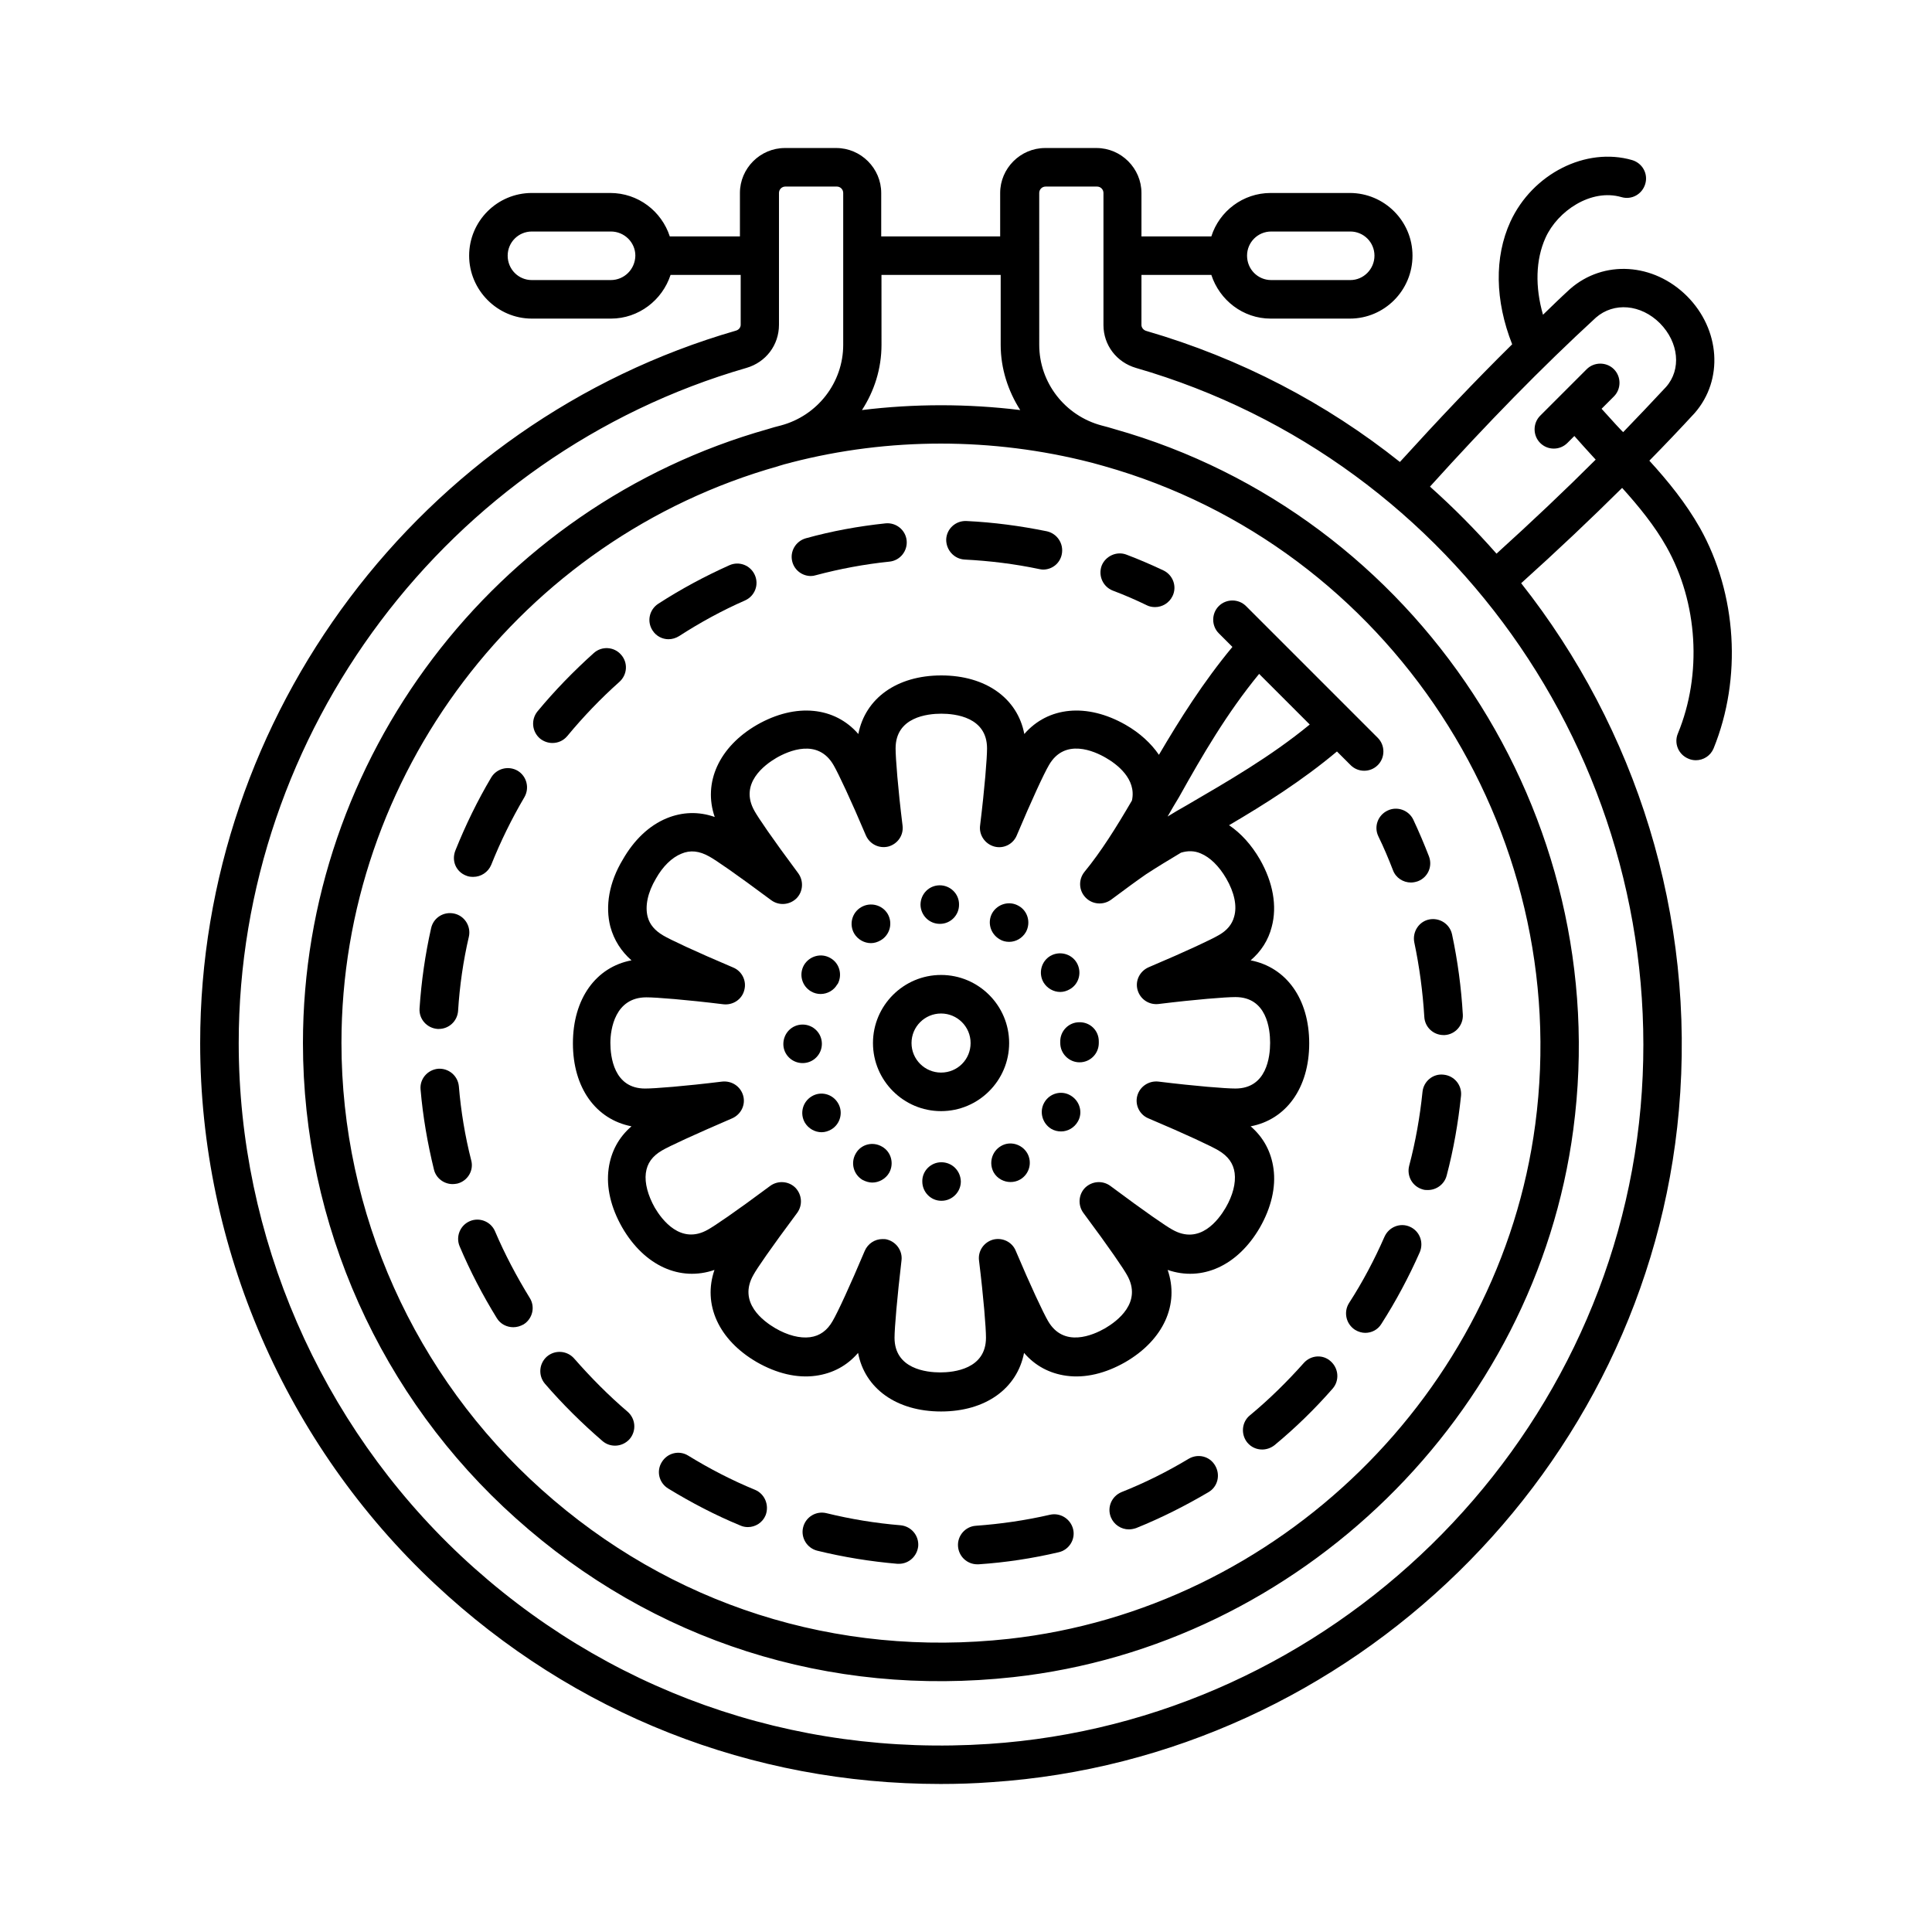 <?xml version="1.0" encoding="UTF-8"?>
<!-- The Best Svg Icon site in the world: iconSvg.co, Visit us! https://iconsvg.co -->
<svg fill="#000000" width="800px" height="800px" version="1.1" viewBox="144 144 512 512" xmlns="http://www.w3.org/2000/svg">
 <g>
  <path d="m509.27 365.62c1.43 2.926 2.723 5.992 3.879 8.988 0.75 2.043 2.723 3.269 4.766 3.269 0.613 0 1.227-0.137 1.84-0.34 2.656-1.02 3.949-3.949 2.926-6.606-1.293-3.336-2.656-6.535-4.152-9.734-1.227-2.519-4.289-3.609-6.809-2.383-2.586 1.223-3.672 4.285-2.449 6.805z"/>
  <path d="m267.51 376.04c0.613 0.273 1.227 0.34 1.906 0.34 2.043 0 3.949-1.227 4.766-3.199 2.449-6.129 5.379-12.117 8.781-17.906 1.43-2.449 0.613-5.582-1.77-7.012-2.449-1.43-5.582-0.613-7.012 1.77-3.676 6.195-6.809 12.664-9.465 19.266-1.156 2.793 0.137 5.719 2.793 6.742z"/>
  <path d="m489.53 505.19c-4.426 4.969-9.191 9.668-14.297 13.891-2.18 1.77-2.449 5.039-0.68 7.215 1.02 1.227 2.449 1.84 3.949 1.84 1.156 0 2.316-0.41 3.269-1.156 5.516-4.562 10.688-9.602 15.387-14.977 1.84-2.109 1.633-5.309-0.477-7.215-2.047-1.914-5.246-1.711-7.152 0.402z"/>
  <path d="m268.53 467.61c-2.586 1.09-3.812 4.086-2.723 6.672 2.793 6.606 6.129 13.004 9.871 19.062 0.953 1.566 2.656 2.383 4.356 2.383 0.953 0 1.84-0.273 2.723-0.75 2.383-1.496 3.133-4.629 1.633-7.012-3.473-5.652-6.606-11.574-9.191-17.633-1.086-2.586-4.082-3.812-6.668-2.723z"/>
  <path d="m358.88 296.65c0.41 0 0.887-0.066 1.293-0.203 6.398-1.703 12.938-2.926 19.539-3.609 2.793-0.273 4.832-2.793 4.562-5.582-0.273-2.793-2.793-4.832-5.582-4.562-7.148 0.75-14.23 2.043-21.105 3.949-2.723 0.75-4.356 3.539-3.609 6.262 0.613 2.25 2.656 3.746 4.902 3.746z"/>
  <path d="m399.66 292.29c6.606 0.34 13.277 1.156 19.742 2.519 0.34 0.066 0.68 0.137 1.02 0.137 2.383 0 4.492-1.633 4.969-4.086 0.543-2.793-1.227-5.445-3.949-6.059-7.012-1.43-14.16-2.383-21.309-2.723-2.859-0.137-5.242 2.043-5.379 4.832-0.062 2.859 2.117 5.242 4.906 5.379z"/>
  <path d="m518.8 393.73c1.363 6.469 2.246 13.07 2.656 19.742 0.137 2.723 2.383 4.832 5.106 4.832h0.273c2.793-0.137 4.969-2.586 4.832-5.379-0.41-7.148-1.363-14.297-2.859-21.309-0.613-2.793-3.336-4.492-6.059-3.949-2.723 0.547-4.492 3.273-3.949 6.062z"/>
  <path d="m526.56 428.8c-2.793-0.34-5.309 1.77-5.582 4.562-0.68 6.606-1.84 13.207-3.539 19.609-0.68 2.723 0.887 5.516 3.676 6.262 0.41 0.137 0.887 0.137 1.293 0.137 2.246 0 4.356-1.496 4.969-3.812 1.84-6.945 3.062-14.023 3.812-21.172 0.273-2.793-1.77-5.312-4.629-5.586z"/>
  <path d="m268.87 451.47c-1.633-6.398-2.723-13.004-3.269-19.609-0.273-2.793-2.723-4.832-5.516-4.629-2.793 0.273-4.902 2.723-4.629 5.516 0.613 7.148 1.84 14.23 3.539 21.172 0.543 2.316 2.656 3.879 4.969 3.879 0.41 0 0.816-0.066 1.227-0.137 2.727-0.676 4.43-3.469 3.68-6.191z"/>
  <path d="m296.17 504.03c-1.84-2.109-5.039-2.383-7.215-0.543-2.109 1.84-2.383 5.039-0.543 7.215 4.699 5.445 9.805 10.484 15.25 15.184 0.953 0.816 2.109 1.227 3.336 1.227 1.43 0 2.859-0.613 3.879-1.77 1.84-2.18 1.566-5.379-0.543-7.215-5.109-4.359-9.805-9.125-14.164-14.098z"/>
  <path d="m259.95 416.68h0.34c2.656 0 4.902-2.043 5.106-4.766 0.41-6.606 1.363-13.277 2.859-19.676 0.613-2.723-1.09-5.516-3.879-6.129-2.793-0.613-5.516 1.09-6.129 3.879-1.566 6.945-2.586 14.094-3.062 21.242-0.203 2.859 1.973 5.242 4.766 5.449z"/>
  <path d="m344.1 538.82c-6.129-2.519-12.051-5.582-17.703-9.055-2.383-1.496-5.516-0.75-7.012 1.703-1.496 2.383-0.75 5.516 1.703 7.012 6.129 3.746 12.527 7.082 19.133 9.805 0.613 0.273 1.293 0.41 1.973 0.41 1.973 0 3.879-1.156 4.699-3.133 1.02-2.66-0.203-5.656-2.793-6.742z"/>
  <path d="m459.03 530.58c-5.652 3.402-11.641 6.398-17.836 8.852-2.586 1.09-3.879 4.016-2.793 6.672 0.816 1.973 2.723 3.199 4.766 3.199 0.613 0 1.293-0.137 1.906-0.34 6.606-2.656 13.07-5.922 19.199-9.531 2.449-1.43 3.199-4.562 1.77-7.012-1.43-2.523-4.562-3.269-7.012-1.84z"/>
  <path d="m422.26 545.42c-6.469 1.496-13.07 2.449-19.676 2.926-2.793 0.203-4.902 2.656-4.699 5.445 0.203 2.723 2.449 4.766 5.106 4.766h0.34c7.148-0.477 14.297-1.566 21.242-3.199 2.723-0.613 4.492-3.402 3.812-6.129-0.68-2.719-3.402-4.422-6.125-3.809z"/>
  <path d="m382.64 548.21c-6.606-0.543-13.207-1.633-19.609-3.199-2.793-0.68-5.516 1.02-6.195 3.746-0.68 2.723 1.02 5.516 3.746 6.195 6.945 1.703 14.094 2.859 21.242 3.473h0.41c2.656 0 4.832-2.043 5.106-4.699 0.203-2.793-1.84-5.246-4.699-5.516z"/>
  <path d="m517.64 469.1c-2.586-1.156-5.582 0.066-6.738 2.656-2.656 6.059-5.785 11.984-9.395 17.566-1.496 2.383-0.816 5.516 1.566 7.082 0.887 0.543 1.84 0.816 2.723 0.816 1.703 0 3.336-0.816 4.289-2.383 3.879-6.059 7.285-12.461 10.145-18.926 1.156-2.66-0.004-5.656-2.59-6.812z"/>
  <path d="m290.39 340.9c1.496 0 2.926-0.613 3.949-1.84 4.223-5.106 8.852-9.941 13.82-14.367 2.109-1.906 2.316-5.106 0.41-7.215-1.84-2.109-5.106-2.316-7.215-0.41-5.309 4.766-10.348 9.941-14.91 15.453-1.77 2.18-1.496 5.379 0.68 7.215 0.949 0.758 2.106 1.164 3.266 1.164z"/>
  <path d="m321.16 313.4c0.953 0 1.906-0.273 2.793-0.816 5.582-3.609 11.438-6.809 17.496-9.465 2.586-1.156 3.746-4.152 2.586-6.738-1.156-2.586-4.152-3.746-6.738-2.586-6.535 2.926-12.867 6.332-18.859 10.211-2.383 1.566-3.062 4.699-1.496 7.082 0.949 1.496 2.582 2.312 4.219 2.312z"/>
  <path d="m438.94 300.53c3.062 1.156 6.059 2.449 8.988 3.879 0.68 0.34 1.43 0.477 2.18 0.477 1.906 0 3.746-1.09 4.629-2.926 1.227-2.519 0.137-5.582-2.449-6.809-3.199-1.496-6.469-2.926-9.734-4.152-2.586-1.02-5.582 0.34-6.606 2.926-0.957 2.656 0.336 5.582 2.992 6.606z"/>
  <path d="m374.81 393.94c0.887 0 1.77-0.273 2.586-0.75 2.449-1.43 3.269-4.562 1.84-7.012-1.43-2.383-4.562-3.199-7.012-1.77-2.449 1.43-3.269 4.562-1.84 7.012 0.953 1.566 2.656 2.519 4.426 2.519z"/>
  <path d="m393.05 388.83h0.066c2.793 0 5.106-2.316 5.039-5.176 0-2.793-2.316-5.039-5.106-5.039-2.859 0-5.106 2.316-5.106 5.176 0.066 2.793 2.312 5.039 5.106 5.039z"/>
  <path d="m356.7 425.73c2.859 0 5.106-2.316 5.106-5.106 0-2.859-2.316-5.106-5.106-5.106-2.859 0-5.106 2.316-5.106 5.176 0 2.789 2.312 5.035 5.106 5.035z"/>
  <path d="m359.15 434.52c-2.449 1.43-3.269 4.562-1.84 7.012 0.953 1.566 2.656 2.519 4.426 2.519 0.887 0 1.77-0.273 2.586-0.75 2.383-1.43 3.199-4.562 1.77-6.945-1.426-2.449-4.559-3.266-6.941-1.836z"/>
  <path d="m358.95 406.74c0.816 0.477 1.703 0.68 2.519 0.68 1.77 0 3.539-0.953 4.426-2.586h0.066c1.363-2.449 0.543-5.582-1.906-6.945-2.449-1.43-5.582-0.543-7.012 1.906-1.363 2.453-0.547 5.516 1.906 6.945z"/>
  <path d="m409.26 447.72c-2.449 1.43-3.269 4.562-1.906 7.012 0.953 1.633 2.723 2.519 4.426 2.519 0.887 0 1.77-0.203 2.586-0.68 2.449-1.43 3.269-4.562 1.84-7.012-1.43-2.383-4.562-3.269-6.945-1.84z"/>
  <path d="m393.46 452.01c-2.793 0-5.106 2.316-5.039 5.106 0 2.793 2.246 5.106 5.039 5.106h0.066c2.793 0 5.106-2.316 5.106-5.106-0.062-2.856-2.312-5.106-5.172-5.106z"/>
  <path d="m408.92 392.92c0.75 0.477 1.633 0.68 2.519 0.68 1.77 0 3.473-0.953 4.426-2.586 1.363-2.449 0.543-5.582-1.906-6.945-2.449-1.43-5.582-0.543-7.012 1.906-1.363 2.453-0.48 5.516 1.973 6.945z"/>
  <path d="m427.71 434.31c-2.383-1.43-5.516-0.613-6.945 1.84-1.43 2.449-0.543 5.582 1.84 7.012 0.816 0.477 1.703 0.68 2.586 0.68 1.77 0 3.473-0.953 4.426-2.586 1.43-2.383 0.547-5.516-1.906-6.945z"/>
  <path d="m377.73 447.86c-2.449-1.43-5.582-0.613-6.945 1.84-1.43 2.449-0.613 5.582 1.84 7.012 0.816 0.41 1.703 0.68 2.519 0.68 1.77 0 3.539-0.953 4.492-2.586 1.363-2.449 0.547-5.582-1.906-6.945z"/>
  <path d="m424.98 406.88c0.887 0 1.77-0.273 2.586-0.75 2.449-1.43 3.199-4.562 1.77-7.012-1.43-2.383-4.562-3.199-7.012-1.77-2.383 1.43-3.199 4.562-1.77 7.012 0.953 1.566 2.656 2.519 4.426 2.519z"/>
  <path d="m424.98 420.08v0.137 0.203c0 2.793 2.316 5.106 5.106 5.106 2.859 0 5.106-2.316 5.106-5.106v-0.203-0.273c0-2.859-2.316-5.106-5.176-5.039-2.789 0.004-5.102 2.316-5.035 5.176z"/>
  <path d="m393.39 438.46c9.941 0 18.043-8.102 18.043-18.043s-8.102-18.043-18.043-18.043c-9.941 0-18.043 8.102-18.043 18.043s8.102 18.043 18.043 18.043zm0-25.871c4.289 0 7.828 3.473 7.828 7.828s-3.473 7.828-7.828 7.828c-4.289 0-7.828-3.473-7.828-7.828s3.539-7.828 7.828-7.828z"/>
  <path d="m305.77 389.65c0.953 3.473 2.859 6.469 5.582 8.852-9.395 1.77-15.523 10.145-15.523 21.992 0 11.777 6.059 20.152 15.523 21.992-3.402 2.926-5.445 6.738-6.059 11.234-0.68 4.969 0.613 10.348 3.609 15.59 5.922 10.211 15.387 14.367 24.441 11.234-3.133 9.055 1.02 18.52 11.234 24.441 5.242 2.996 10.621 4.289 15.59 3.609 4.492-0.613 8.305-2.656 11.234-6.059 1.77 9.395 10.145 15.523 21.992 15.523 11.777 0 20.152-6.059 21.992-15.523 2.926 3.402 6.738 5.445 11.234 6.059 4.969 0.68 10.348-0.613 15.59-3.609 10.211-5.922 14.367-15.387 11.234-24.441 9.055 3.133 18.52-1.02 24.441-11.234 2.996-5.242 4.289-10.688 3.609-15.59-0.613-4.492-2.656-8.305-6.059-11.234 9.395-1.77 15.523-10.145 15.523-21.992 0-11.777-6.059-20.152-15.523-21.992 2.793-2.383 4.699-5.379 5.582-8.852 1.496-5.516 0.34-11.848-3.133-17.906-2.246-3.879-5.039-6.945-8.168-9.055 9.395-5.516 19.336-11.777 28.594-19.539l3.609 3.609c1.02 1.02 2.316 1.496 3.609 1.496 1.293 0 2.586-0.477 3.609-1.496 1.973-1.973 1.973-5.242 0-7.215l-34.926-34.926c-1.973-1.973-5.242-1.973-7.215 0-1.973 1.973-1.973 5.242 0 7.215l3.609 3.609c-7.691 9.258-13.957 19.199-19.473 28.594-2.043-2.996-5.039-5.785-8.852-7.965-10.281-5.856-20.562-4.766-26.824 2.449-1.77-9.395-10.145-15.523-21.992-15.523-11.777 0-20.152 6.059-21.992 15.523-6.262-7.215-16.543-8.305-26.824-2.449-10.145 5.856-14.367 15.387-11.234 24.441-4.223-1.496-8.578-1.363-12.73 0.34-4.629 1.906-8.645 5.719-11.641 10.961-3.617 5.992-4.707 12.324-3.277 17.836zm171.91-67.059 13.414 13.414c-10.348 8.512-21.719 15.047-32.68 21.445-1.703 0.953-3.336 1.906-4.969 2.926 0-0.066 0-0.066 0.066-0.137 0.953-1.633 1.906-3.336 2.926-4.969 6.195-11.098 12.734-22.332 21.242-32.68zm-162.38 85.715c2.586 0 10.418 0.613 20.426 1.84 2.519 0.273 4.902-1.293 5.516-3.746 0.68-2.449-0.613-5.039-2.926-5.992-10.281-4.356-16.75-7.422-18.586-8.512-2.18-1.293-3.539-2.859-4.086-4.902-0.75-2.859 0-6.469 2.18-10.145 1.84-3.269 4.223-5.582 6.738-6.606 2.383-1.02 4.766-0.75 7.422 0.75 1.633 0.887 6.809 4.426 16.406 11.574 2.043 1.496 4.832 1.293 6.672-0.477 1.77-1.77 1.973-4.629 0.477-6.672-7.148-9.602-10.621-14.773-11.574-16.477-4.152-7.285 2.656-12.254 5.785-14.094 3.199-1.84 11.031-5.309 15.184 1.973 1.227 2.109 4.629 9.328 8.512 18.52 1.02 2.383 3.539 3.609 5.992 2.996 2.449-0.68 4.086-2.996 3.746-5.582-1.227-9.871-1.84-17.906-1.84-20.426 0-8.305 8.441-9.191 12.117-9.191 3.676 0 12.117 0.887 12.117 9.191 0 2.586-0.613 10.418-1.84 20.426-0.34 2.519 1.293 4.902 3.746 5.582 2.449 0.68 5.039-0.613 5.992-2.996 3.879-9.191 7.215-16.406 8.512-18.586 4.152-7.215 11.984-3.746 15.113-1.906 2.723 1.566 8.168 5.516 6.875 11.301-4.086 7.012-8.168 13.547-12.594 18.926-1.633 2.043-1.496 4.969 0.34 6.809 0 0 0 0.066 0.066 0.066 1.77 1.77 4.629 1.973 6.672 0.477 3.746-2.793 6.809-5.039 9.258-6.738 2.926-1.906 6.059-3.812 9.258-5.719 1.77-0.543 3.539-0.543 5.242 0.203 2.449 1.02 4.832 3.336 6.738 6.606 2.18 3.746 2.926 7.352 2.109 10.145-0.543 2.043-1.906 3.676-4.086 4.902-1.84 1.09-8.305 4.152-18.586 8.512-2.316 1.02-3.609 3.539-2.926 5.992 0.68 2.449 2.996 4.016 5.516 3.746 10.008-1.227 17.836-1.84 20.426-1.84 8.305 0 9.191 8.441 9.191 12.117 0 3.676-0.887 12.117-9.191 12.117-2.586 0-10.418-0.613-20.426-1.84-2.519-0.273-4.902 1.293-5.582 3.746-0.68 2.449 0.613 5.039 2.926 5.992 10.281 4.356 16.75 7.422 18.586 8.512 2.519 1.496 3.949 3.402 4.289 5.992 0.34 2.656-0.477 5.922-2.383 9.191-1.84 3.133-6.809 10.008-14.16 5.785-1.633-0.887-6.809-4.426-16.406-11.574-2.043-1.496-4.832-1.293-6.672 0.477-1.77 1.77-1.973 4.629-0.477 6.672 7.148 9.602 10.621 14.773 11.574 16.477 4.152 7.285-2.656 12.254-5.785 14.094-3.199 1.84-11.031 5.309-15.184-1.973-1.227-2.109-4.629-9.328-8.512-18.52-0.953-2.383-3.539-3.609-5.992-2.996-2.449 0.68-4.086 2.996-3.746 5.582 1.227 10.008 1.84 17.836 1.84 20.426 0 8.305-8.512 9.191-12.117 9.191-3.609 0-12.117-0.887-12.117-9.191 0-2.519 0.68-10.555 1.84-20.426 0.34-2.519-1.293-4.902-3.746-5.582-0.41-0.137-0.887-0.137-1.293-0.137-2.043 0-3.879 1.227-4.699 3.133-3.879 9.191-7.215 16.406-8.512 18.586-1.43 2.519-3.402 3.949-5.992 4.289-2.656 0.34-5.922-0.477-9.191-2.383-3.133-1.84-10.008-6.809-5.785-14.16 0.887-1.633 4.426-6.809 11.574-16.406 1.496-2.043 1.293-4.832-0.477-6.672-1.77-1.77-4.629-1.973-6.672-0.477-9.602 7.148-14.773 10.621-16.477 11.574-7.215 4.152-12.254-2.656-14.094-5.785-1.84-3.269-2.723-6.535-2.383-9.191 0.34-2.586 1.703-4.492 4.289-5.992 1.84-1.09 8.305-4.086 18.586-8.512 2.316-1.02 3.609-3.539 2.926-5.992-0.68-2.449-2.996-4.016-5.582-3.746-10.008 1.227-17.836 1.84-20.426 1.84-8.305 0-9.191-8.512-9.191-12.117 0.008-3.609 1.23-12.051 9.539-12.051z"/>
  <path d="m594.51 283.92c-3.746-6.606-8.441-12.391-13.414-17.836 4.152-4.223 8.168-8.441 12.051-12.664 7.625-8.781 6.738-22.059-2.043-30.91-8.852-8.852-22.125-9.734-31.047-1.906-2.383 2.18-4.766 4.492-7.148 6.809-2.109-7.352-1.973-14.57 0.68-20.426 3.199-7.082 12.051-13.07 20.086-10.758 2.723 0.816 5.516-0.75 6.332-3.473 0.816-2.723-0.75-5.516-3.473-6.332-12.254-3.539-26.414 3.609-32.27 16.34-4.289 9.395-4.086 20.902 0.477 32.477-9.734 9.602-19.539 19.949-29.754 31.184-19.473-15.523-42.145-27.438-67.199-34.723-0.75-0.203-1.293-0.887-1.293-1.566l0.004-13.277h18.52c2.18 6.672 8.375 11.574 15.727 11.574h20.969c9.191 0 16.613-7.488 16.613-16.68s-7.488-16.613-16.613-16.613h-20.969c-7.352 0-13.617 4.832-15.727 11.508h-18.52v-11.508c0-6.535-5.379-11.914-11.914-11.914h-13.617c-6.535 0-11.914 5.379-11.914 11.914v11.508h-31.523v-11.508c0-6.535-5.379-11.914-11.914-11.914h-13.617c-6.535 0-11.914 5.379-11.914 11.914v11.508h-18.586c-2.18-6.672-8.375-11.508-15.797-11.508h-20.766c-9.191 0-16.613 7.488-16.613 16.613 0 9.121 7.488 16.68 16.613 16.68h20.969c7.352 0 13.617-4.902 15.797-11.574h18.586v13.207c0 0.75-0.543 1.363-1.293 1.566-83.605 24.172-141.95 101.79-141.95 188.79 0 54.125 22.672 106.34 62.227 143.38 36.766 34.449 83.945 52.969 133.98 52.969 4.492 0 8.988-0.137 13.48-0.477 95.453-6.332 173.81-82.855 182.19-178.04 4.562-51.676-11.438-101.24-41.801-139.7 9.531-8.578 18.383-16.953 26.758-25.258 4.426 4.902 8.645 10.078 11.777 15.66 8.305 14.773 9.465 33.77 2.996 49.43-1.09 2.586 0.137 5.582 2.793 6.672 0.613 0.273 1.293 0.41 1.973 0.41 1.973 0 3.879-1.156 4.699-3.133 7.555-18.594 6.191-40.926-3.609-58.422zm-113.63-78.566h20.969c3.539 0 6.398 2.859 6.398 6.398s-2.859 6.469-6.398 6.469h-20.969c-3.539 0-6.398-2.859-6.398-6.469 0-3.539 2.859-6.398 6.398-6.398zm-175.04 12.867h-20.902c-3.539 0-6.398-2.859-6.398-6.469 0-3.539 2.859-6.398 6.398-6.398h20.969c3.539 0 6.469 2.859 6.469 6.398-0.066 3.609-2.926 6.469-6.535 6.469zm44.457 49.293c1.02-0.34 2.109-0.613 3.199-0.887 0.066 0 0.137-0.066 0.203-0.066 25.805-6.672 53.375-6.672 79.383 0 0.066 0 0.137 0.066 0.273 0.066 1.09 0.273 2.109 0.613 3.199 0.887 75.504 21.309 124.66 96.27 114.31 174.43-9.395 71.145-68.082 128.47-139.5 136.37-45.75 5.039-89.734-8.988-123.84-39.555-33.699-30.16-53.035-73.324-53.035-118.39 0.008-70.738 47.594-133.64 115.81-152.84zm58.895-50.656v18.52c0 6.332 1.973 12.254 5.176 17.293-13.957-1.703-28.051-1.703-41.938 0 3.269-5.039 5.176-10.961 5.176-17.293l-0.008-18.52zm169.59 220.52c-8.031 90.211-82.242 162.79-172.72 168.78-52.152 3.473-101.85-14.23-139.84-49.77-37.449-35.129-58.961-84.695-58.961-135.96 0-82.449 55.352-156.04 134.53-178.92 5.176-1.496 8.645-6.059 8.645-11.438v-34.926c0-0.953 0.75-1.703 1.703-1.703h13.617c0.953 0 1.703 0.75 1.703 1.703v40.238c0 10.008-6.809 18.789-16.543 21.379-1.156 0.273-2.316 0.613-3.402 0.953-72.508 20.426-123.23 87.352-123.23 162.72 0 47.93 20.562 93.887 56.441 125.95 36.289 32.543 83.059 47.453 131.81 42.074 75.973-8.375 138.41-69.445 148.41-145.15 11.031-83.129-41.324-162.92-121.59-185.59-1.156-0.34-2.246-0.68-3.402-0.953-9.734-2.586-16.543-11.371-16.543-21.379l-0.004-40.238c0-0.953 0.75-1.703 1.703-1.703h13.617c0.953 0 1.703 0.75 1.703 1.703v34.996c0 5.309 3.473 9.871 8.645 11.371 85.305 24.645 141.54 107.02 133.71 195.87zm-38.191-146.65c-5.516-6.262-11.371-12.188-17.633-17.77 15.184-16.816 29.617-31.59 43.98-44.797 4.766-4.152 11.914-3.539 16.953 1.496 5.039 5.106 5.719 12.254 1.633 16.883-3.676 3.949-7.488 7.965-11.371 11.984l-0.543-0.543c-1.77-1.84-3.402-3.746-5.176-5.652l3.269-3.269c1.973-1.973 1.973-5.242 0-7.215s-5.242-1.973-7.215 0l-12.324 12.324c-1.973 1.973-1.973 5.242 0 7.215 1.02 1.02 2.316 1.496 3.609 1.496 1.293 0 2.586-0.477 3.609-1.496l1.84-1.84c1.633 1.84 3.269 3.676 4.902 5.445l0.75 0.816c-8.176 8.172-16.891 16.41-26.285 24.922z"/>
 </g>
</svg>